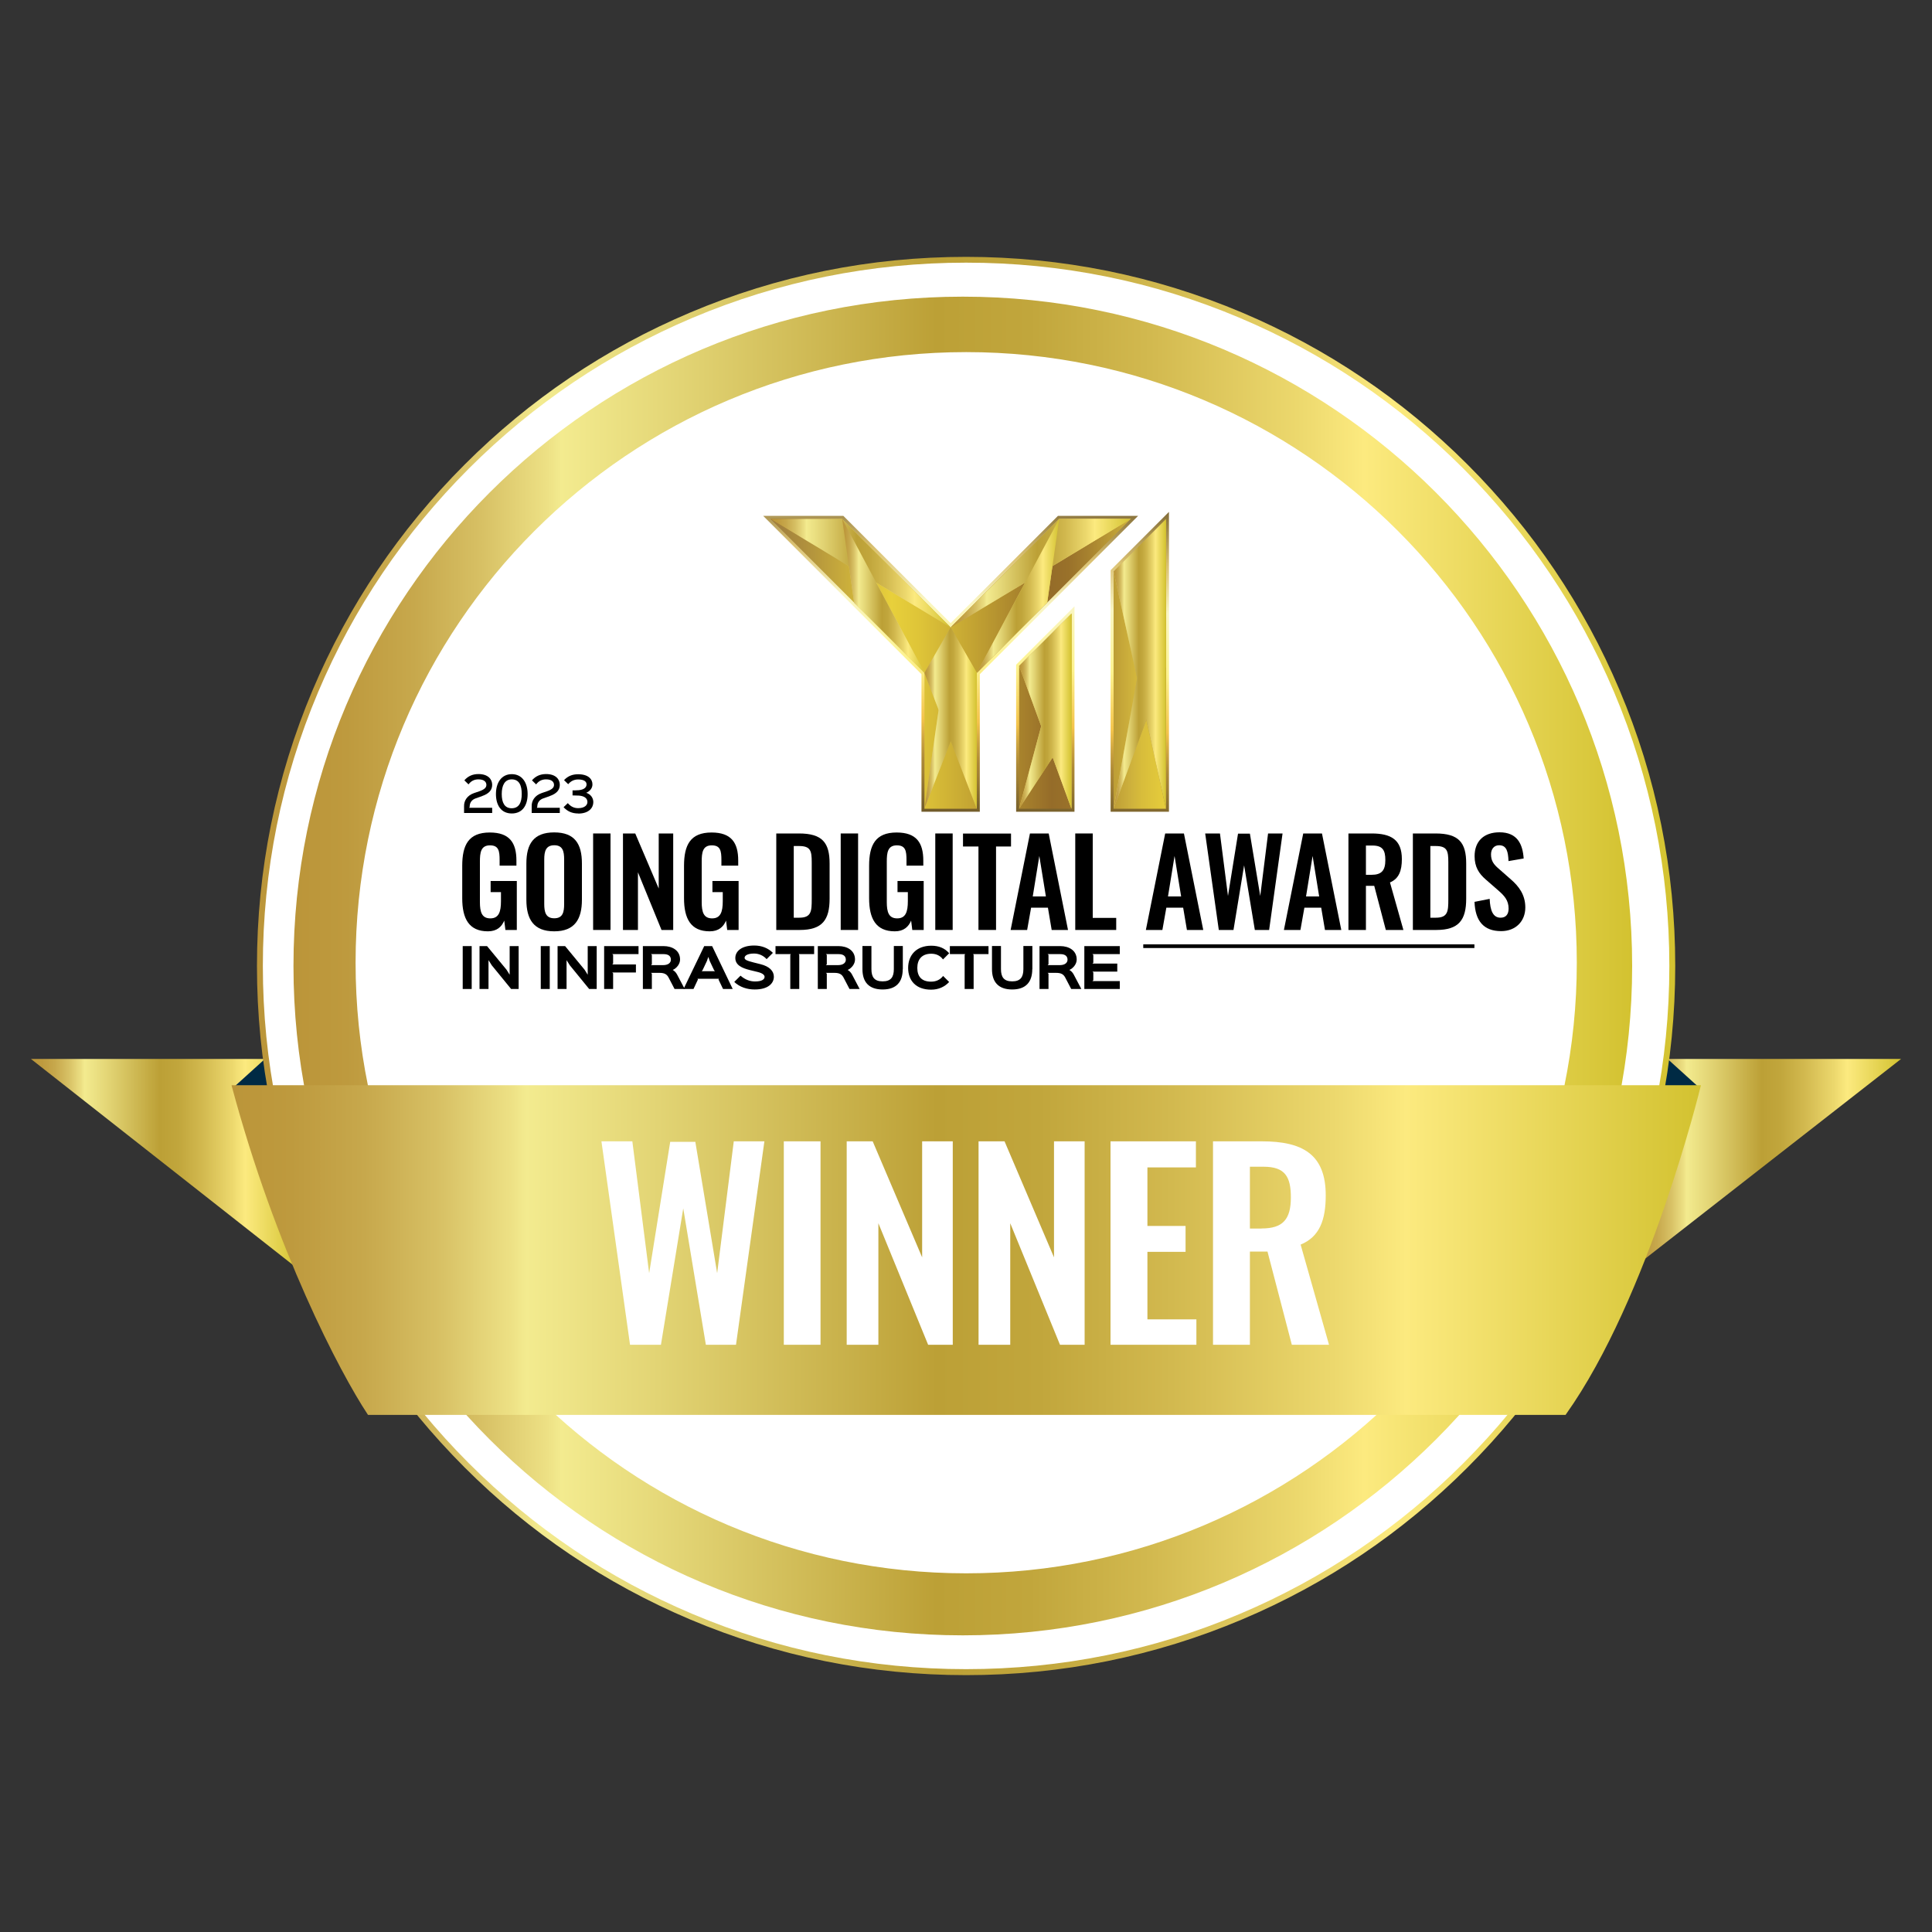 <?xml version="1.0" encoding="UTF-8"?> <svg xmlns="http://www.w3.org/2000/svg" xmlns:xlink="http://www.w3.org/1999/xlink" id="uuid-75f88b29-b693-4a87-956e-3fdd9225eb02" width="200" height="200" viewBox="0 0 200 200"><rect x="0" y="0" width="200" height="200" fill="#333333" stroke="none"/><defs><linearGradient id="uuid-1005d0e3-2e47-4fdd-babf-da798db0e491" x1="169.05" y1="81.43" x2="196.8" y2="81.43" gradientTransform="translate(0 201.88) scale(1 -1)" gradientUnits="userSpaceOnUse"><stop offset="0" stop-color="#bb9539"></stop><stop offset=".04" stop-color="#be9a3e"></stop><stop offset=".09" stop-color="#c7a84c"></stop><stop offset=".14" stop-color="#d7c064"></stop><stop offset=".19" stop-color="#ede185"></stop><stop offset=".2" stop-color="#f3eb8f"></stop><stop offset=".29" stop-color="#e2d474"></stop><stop offset=".48" stop-color="#bca036"></stop><stop offset=".55" stop-color="#c1a63c"></stop><stop offset=".64" stop-color="#d2b94f"></stop><stop offset=".75" stop-color="#ecd86d"></stop><stop offset=".8" stop-color="#fcea7f"></stop><stop offset="1" stop-color="#d3c230"></stop></linearGradient><linearGradient id="uuid-9af8c6cb-b13b-4c64-b55f-df5d12e8212f" x1="3.2" y1="81.35" x2="30.95" y2="81.35" gradientTransform="translate(0 201.88) scale(1 -1)" gradientUnits="userSpaceOnUse"><stop offset="0" stop-color="#bb9539"></stop><stop offset=".04" stop-color="#be9a3e"></stop><stop offset=".09" stop-color="#c7a84c"></stop><stop offset=".14" stop-color="#d7c064"></stop><stop offset=".19" stop-color="#ede185"></stop><stop offset=".2" stop-color="#f3eb8f"></stop><stop offset=".29" stop-color="#e2d474"></stop><stop offset=".48" stop-color="#bca036"></stop><stop offset=".55" stop-color="#c1a63c"></stop><stop offset=".64" stop-color="#d2b94f"></stop><stop offset=".75" stop-color="#ecd86d"></stop><stop offset=".8" stop-color="#fcea7f"></stop><stop offset="1" stop-color="#d3c230"></stop></linearGradient><linearGradient id="uuid-072389c4-dde2-4b16-9577-241a4c79407e" x1="26.6" y1="101.88" x2="173.42" y2="101.88" gradientTransform="translate(0 201.88) scale(1 -1)" gradientUnits="userSpaceOnUse"><stop offset="0" stop-color="#bb9539"></stop><stop offset=".04" stop-color="#be9a3e"></stop><stop offset=".09" stop-color="#c7a84c"></stop><stop offset=".14" stop-color="#d7c064"></stop><stop offset=".19" stop-color="#ede185"></stop><stop offset=".2" stop-color="#f3eb8f"></stop><stop offset=".29" stop-color="#e2d474"></stop><stop offset=".48" stop-color="#bca036"></stop><stop offset=".55" stop-color="#c1a63c"></stop><stop offset=".64" stop-color="#d2b94f"></stop><stop offset=".75" stop-color="#ecd86d"></stop><stop offset=".8" stop-color="#fcea7f"></stop><stop offset="1" stop-color="#d3c230"></stop></linearGradient><linearGradient id="uuid-f7e06c4c-8975-4d2f-a169-f26a48ad1560" x1="30.37" y1="101.88" x2="168.96" y2="101.88" gradientTransform="translate(0 201.88) scale(1 -1)" gradientUnits="userSpaceOnUse"><stop offset="0" stop-color="#bb9539"></stop><stop offset=".04" stop-color="#be9a3e"></stop><stop offset=".09" stop-color="#c7a84c"></stop><stop offset=".14" stop-color="#d7c064"></stop><stop offset=".19" stop-color="#ede185"></stop><stop offset=".2" stop-color="#f3eb8f"></stop><stop offset=".29" stop-color="#e2d474"></stop><stop offset=".48" stop-color="#bca036"></stop><stop offset=".55" stop-color="#c1a63c"></stop><stop offset=".64" stop-color="#d2b94f"></stop><stop offset=".75" stop-color="#ecd86d"></stop><stop offset=".8" stop-color="#fcea7f"></stop><stop offset="1" stop-color="#d3c230"></stop></linearGradient><linearGradient id="uuid-f36ec932-ecba-409b-b7e6-1d5d76f30848" x1="24.1" y1="72.47" x2="175.95" y2="72.47" gradientTransform="translate(0 201.88) scale(1 -1)" gradientUnits="userSpaceOnUse"><stop offset="0" stop-color="#bb9539"></stop><stop offset=".04" stop-color="#be9a3e"></stop><stop offset=".09" stop-color="#c7a84c"></stop><stop offset=".14" stop-color="#d7c064"></stop><stop offset=".19" stop-color="#ede185"></stop><stop offset=".2" stop-color="#f3eb8f"></stop><stop offset=".29" stop-color="#e2d474"></stop><stop offset=".48" stop-color="#bca036"></stop><stop offset=".55" stop-color="#c1a63c"></stop><stop offset=".64" stop-color="#d2b94f"></stop><stop offset=".75" stop-color="#ecd86d"></stop><stop offset=".8" stop-color="#fcea7f"></stop><stop offset="1" stop-color="#d3c230"></stop></linearGradient><linearGradient id="uuid-c6f75f96-148e-40ad-8a4d-919368dcfd53" x1="23.97" y1="72.47" x2="176.08" y2="72.47" gradientTransform="translate(0 201.88) scale(1 -1)" gradientUnits="userSpaceOnUse"><stop offset="0" stop-color="#bb9539"></stop><stop offset=".04" stop-color="#be9a3e"></stop><stop offset=".09" stop-color="#c7a84c"></stop><stop offset=".14" stop-color="#d7c064"></stop><stop offset=".19" stop-color="#ede185"></stop><stop offset=".2" stop-color="#f3eb8f"></stop><stop offset=".29" stop-color="#e2d474"></stop><stop offset=".48" stop-color="#bca036"></stop><stop offset=".55" stop-color="#c1a63c"></stop><stop offset=".64" stop-color="#d2b94f"></stop><stop offset=".75" stop-color="#ecd86d"></stop><stop offset=".8" stop-color="#fcea7f"></stop><stop offset="1" stop-color="#d3c230"></stop></linearGradient><linearGradient id="uuid-cbc23a7c-ef09-4f5f-a148-b02ce17996e2" x1="98.94" y1="114.9" x2="100.99" y2="150.14" gradientTransform="translate(0 201.88) scale(1 -1)" gradientUnits="userSpaceOnUse"><stop offset="0" stop-color="#4d4023"></stop><stop offset=".19" stop-color="#a18034"></stop><stop offset=".23" stop-color="#ad8937"></stop><stop offset=".29" stop-color="#cda440"></stop><stop offset=".35" stop-color="#f4c44b"></stop><stop offset=".52" stop-color="#fdf38e"></stop><stop offset=".7" stop-color="#faf6c3"></stop><stop offset=".84" stop-color="#dac172"></stop><stop offset="1" stop-color="#806a36"></stop></linearGradient><linearGradient id="uuid-54999afe-e4b2-448c-98bb-07f63a6426fa" x1="79.92" y1="133.16" x2="122.49" y2="133.16" gradientTransform="translate(0 201.88) scale(1 -1)" gradientUnits="userSpaceOnUse"><stop offset="0" stop-color="#9e7c3e"></stop><stop offset=".07" stop-color="#ad8d3d"></stop><stop offset=".22" stop-color="#d4b93b"></stop><stop offset=".29" stop-color="#e8d03b"></stop><stop offset=".36" stop-color="#dec438"></stop><stop offset=".48" stop-color="#c5a633"></stop><stop offset=".65" stop-color="#9d752a"></stop><stop offset=".68" stop-color="#956c29"></stop><stop offset=".72" stop-color="#99712a"></stop><stop offset=".77" stop-color="#a7822f"></stop><stop offset=".83" stop-color="#bd9d36"></stop><stop offset=".87" stop-color="#cdb03c"></stop><stop offset=".9" stop-color="#d8bd3b"></stop><stop offset=".95" stop-color="#e4cb3b"></stop><stop offset="1" stop-color="#e8d03b"></stop></linearGradient><linearGradient id="uuid-548dac06-0b5b-4c1e-8293-b28966029a48" x1="82.59" y1="133.16" x2="121.13" y2="133.16" gradientTransform="translate(0 201.88) scale(1 -1)" gradientUnits="userSpaceOnUse"><stop offset="0" stop-color="#926728"></stop><stop offset=".02" stop-color="#976d2c"></stop><stop offset=".06" stop-color="#a58037"></stop><stop offset=".1" stop-color="#bd9e49"></stop><stop offset=".14" stop-color="#dec863"></stop><stop offset=".18" stop-color="#faec79"></stop><stop offset=".24" stop-color="#f1e171"></stop><stop offset=".35" stop-color="#dcc55c"></stop><stop offset=".44" stop-color="#c7a948"></stop><stop offset=".49" stop-color="#cdb14e"></stop><stop offset=".51" stop-color="#d2b752"></stop><stop offset=".68" stop-color="#e7d367"></stop><stop offset=".81" stop-color="#faec79"></stop><stop offset="1" stop-color="#986e29"></stop></linearGradient><linearGradient id="uuid-934b9da3-7b53-4183-8aea-66e5b756a528" x1="79.74" y1="142.55" x2="98.41" y2="142.55" gradientTransform="translate(0 201.88) scale(1 -1)" gradientUnits="userSpaceOnUse"><stop offset="0" stop-color="#bb9539"></stop><stop offset=".04" stop-color="#be9a3e"></stop><stop offset=".09" stop-color="#c7a84c"></stop><stop offset=".14" stop-color="#d7c064"></stop><stop offset=".19" stop-color="#ede185"></stop><stop offset=".2" stop-color="#f3eb8f"></stop><stop offset=".29" stop-color="#e2d474"></stop><stop offset=".48" stop-color="#bca036"></stop><stop offset=".55" stop-color="#c1a63c"></stop><stop offset=".64" stop-color="#d2b94f"></stop><stop offset=".75" stop-color="#ecd86d"></stop><stop offset=".8" stop-color="#fcea7f"></stop><stop offset="1" stop-color="#d3c230"></stop></linearGradient><linearGradient id="uuid-fc7ceddd-c68d-45dd-95b0-14500607a366" x1="98.41" y1="142.55" x2="117.07" y2="142.55" gradientTransform="translate(0 201.88) scale(1 -1)" gradientUnits="userSpaceOnUse"><stop offset="0" stop-color="#bb9539"></stop><stop offset=".04" stop-color="#be9a3e"></stop><stop offset=".09" stop-color="#c7a84c"></stop><stop offset=".14" stop-color="#d7c064"></stop><stop offset=".19" stop-color="#ede185"></stop><stop offset=".2" stop-color="#f3eb8f"></stop><stop offset=".29" stop-color="#e2d474"></stop><stop offset=".48" stop-color="#bca036"></stop><stop offset=".55" stop-color="#c1a63c"></stop><stop offset=".64" stop-color="#d2b94f"></stop><stop offset=".75" stop-color="#ecd86d"></stop><stop offset=".8" stop-color="#fcea7f"></stop><stop offset="1" stop-color="#d3c230"></stop></linearGradient><linearGradient id="uuid-6b6bc60a-2672-4e12-815c-969e507e97ac" x1="95.69" y1="127.54" x2="101.12" y2="127.54" gradientTransform="translate(0 201.88) scale(1 -1)" gradientUnits="userSpaceOnUse"><stop offset="0" stop-color="#bb9539"></stop><stop offset=".04" stop-color="#be9a3e"></stop><stop offset=".09" stop-color="#c7a84c"></stop><stop offset=".14" stop-color="#d7c064"></stop><stop offset=".19" stop-color="#ede185"></stop><stop offset=".2" stop-color="#f3eb8f"></stop><stop offset=".29" stop-color="#e2d474"></stop><stop offset=".48" stop-color="#bca036"></stop><stop offset=".55" stop-color="#c1a63c"></stop><stop offset=".64" stop-color="#d2b94f"></stop><stop offset=".75" stop-color="#ecd86d"></stop><stop offset=".8" stop-color="#fcea7f"></stop><stop offset="1" stop-color="#d3c230"></stop></linearGradient><linearGradient id="uuid-2f664a72-4ab7-4d61-8267-ffc871ed549c" x1="105.5" y1="128.26" x2="110.92" y2="128.26" gradientTransform="translate(0 201.88) scale(1 -1)" gradientUnits="userSpaceOnUse"><stop offset="0" stop-color="#bb9539"></stop><stop offset=".04" stop-color="#be9a3e"></stop><stop offset=".09" stop-color="#c7a84c"></stop><stop offset=".14" stop-color="#d7c064"></stop><stop offset=".19" stop-color="#ede185"></stop><stop offset=".2" stop-color="#f3eb8f"></stop><stop offset=".29" stop-color="#e2d474"></stop><stop offset=".48" stop-color="#bca036"></stop><stop offset=".55" stop-color="#c1a63c"></stop><stop offset=".64" stop-color="#d2b94f"></stop><stop offset=".75" stop-color="#ecd86d"></stop><stop offset=".8" stop-color="#fcea7f"></stop><stop offset="1" stop-color="#d3c230"></stop></linearGradient><linearGradient id="uuid-d924e5d9-2007-4fe8-91b7-e07a04b7b28b" x1="115.28" y1="133.15" x2="120.7" y2="133.15" gradientTransform="translate(0 201.88) scale(1 -1)" gradientUnits="userSpaceOnUse"><stop offset="0" stop-color="#bb9539"></stop><stop offset=".04" stop-color="#be9a3e"></stop><stop offset=".09" stop-color="#c7a84c"></stop><stop offset=".14" stop-color="#d7c064"></stop><stop offset=".19" stop-color="#ede185"></stop><stop offset=".2" stop-color="#f3eb8f"></stop><stop offset=".29" stop-color="#e2d474"></stop><stop offset=".48" stop-color="#bca036"></stop><stop offset=".55" stop-color="#c1a63c"></stop><stop offset=".64" stop-color="#d2b94f"></stop><stop offset=".75" stop-color="#ecd86d"></stop><stop offset=".8" stop-color="#fcea7f"></stop><stop offset="1" stop-color="#d3c230"></stop></linearGradient><linearGradient id="uuid-160edd8e-f143-4e6f-821a-d0e222af2bc2" x1="101.12" y1="140.19" x2="109.65" y2="140.19" gradientTransform="translate(0 201.88) scale(1 -1)" gradientUnits="userSpaceOnUse"><stop offset="0" stop-color="#bb9539"></stop><stop offset=".04" stop-color="#be9a3e"></stop><stop offset=".09" stop-color="#c7a84c"></stop><stop offset=".14" stop-color="#d7c064"></stop><stop offset=".19" stop-color="#ede185"></stop><stop offset=".2" stop-color="#f3eb8f"></stop><stop offset=".29" stop-color="#e2d474"></stop><stop offset=".48" stop-color="#bca036"></stop><stop offset=".55" stop-color="#c1a63c"></stop><stop offset=".64" stop-color="#d2b94f"></stop><stop offset=".75" stop-color="#ecd86d"></stop><stop offset=".8" stop-color="#fcea7f"></stop><stop offset="1" stop-color="#d3c230"></stop></linearGradient><linearGradient id="uuid-3803ecc3-24a3-4482-8b6d-b1faeeed9a04" x1="87.18" y1="140.19" x2="95.71" y2="140.19" gradientTransform="translate(0 201.88) scale(1 -1)" gradientUnits="userSpaceOnUse"><stop offset="0" stop-color="#bb9539"></stop><stop offset=".04" stop-color="#be9a3e"></stop><stop offset=".09" stop-color="#c7a84c"></stop><stop offset=".14" stop-color="#d7c064"></stop><stop offset=".19" stop-color="#ede185"></stop><stop offset=".2" stop-color="#f3eb8f"></stop><stop offset=".29" stop-color="#e2d474"></stop><stop offset=".48" stop-color="#bca036"></stop><stop offset=".55" stop-color="#c1a63c"></stop><stop offset=".64" stop-color="#d2b94f"></stop><stop offset=".75" stop-color="#ecd86d"></stop><stop offset=".8" stop-color="#fcea7f"></stop><stop offset="1" stop-color="#d3c230"></stop></linearGradient><linearGradient id="uuid-b3741715-44f5-4949-a395-e7928b7b462f" x1="95.69" y1="127.54" x2="101.11" y2="127.54" gradientTransform="translate(0 201.88) scale(1 -1)" gradientUnits="userSpaceOnUse"><stop offset="0" stop-color="#bb9539"></stop><stop offset=".04" stop-color="#be9a3e"></stop><stop offset=".09" stop-color="#c7a84c"></stop><stop offset=".14" stop-color="#d7c064"></stop><stop offset=".19" stop-color="#ede185"></stop><stop offset=".2" stop-color="#f3eb8f"></stop><stop offset=".29" stop-color="#e2d474"></stop><stop offset=".48" stop-color="#bca036"></stop><stop offset=".55" stop-color="#c1a63c"></stop><stop offset=".64" stop-color="#d2b94f"></stop><stop offset=".75" stop-color="#ecd86d"></stop><stop offset=".8" stop-color="#fcea7f"></stop><stop offset="1" stop-color="#d3c230"></stop></linearGradient><linearGradient id="uuid-c4cce1ee-73fe-4fa3-a8d6-744abb3c25f1" x1="105.5" y1="128.26" x2="110.92" y2="128.26" gradientTransform="translate(0 201.88) scale(1 -1)" gradientUnits="userSpaceOnUse"><stop offset="0" stop-color="#bb9539"></stop><stop offset=".04" stop-color="#be9a3e"></stop><stop offset=".09" stop-color="#c7a84c"></stop><stop offset=".14" stop-color="#d7c064"></stop><stop offset=".19" stop-color="#ede185"></stop><stop offset=".2" stop-color="#f3eb8f"></stop><stop offset=".29" stop-color="#e2d474"></stop><stop offset=".48" stop-color="#bca036"></stop><stop offset=".55" stop-color="#c1a63c"></stop><stop offset=".64" stop-color="#d2b94f"></stop><stop offset=".75" stop-color="#ecd86d"></stop><stop offset=".8" stop-color="#fcea7f"></stop><stop offset="1" stop-color="#d3c230"></stop></linearGradient><linearGradient id="uuid-6ee367cd-85b8-483a-bef7-2cf027556be7" x1="115.28" y1="133.15" x2="120.7" y2="133.15" gradientTransform="translate(0 201.88) scale(1 -1)" gradientUnits="userSpaceOnUse"><stop offset="0" stop-color="#bb9539"></stop><stop offset=".04" stop-color="#be9a3e"></stop><stop offset=".09" stop-color="#c7a84c"></stop><stop offset=".14" stop-color="#d7c064"></stop><stop offset=".19" stop-color="#ede185"></stop><stop offset=".2" stop-color="#f3eb8f"></stop><stop offset=".29" stop-color="#e2d474"></stop><stop offset=".48" stop-color="#bca036"></stop><stop offset=".55" stop-color="#c1a63c"></stop><stop offset=".64" stop-color="#d2b94f"></stop><stop offset=".75" stop-color="#ecd86d"></stop><stop offset=".8" stop-color="#fcea7f"></stop><stop offset="1" stop-color="#d3c230"></stop></linearGradient></defs><g id="uuid-6d6d8080-a2ce-4c32-9074-3f1091ce25c6"><g id="uuid-8beb969a-4a5a-4b84-b312-2536aa5fd4c7"><polygon points="172.53 109.62 196.8 109.62 169.05 131.28 172.53 109.62" style="fill:url(#uuid-1005d0e3-2e47-4fdd-babf-da798db0e491); stroke-width:0px;"></polygon><polygon points="172.62 109.62 175.75 112.45 171.7 112.45 172.62 109.62" style="fill:#002a44; stroke-width:0px;"></polygon><polygon points="27.47 109.62 3.2 109.62 30.95 131.44 27.47 109.62" style="fill:url(#uuid-9af8c6cb-b13b-4c64-b55f-df5d12e8212f); stroke-width:0px;"></polygon><polygon points="27.43 109.62 24.3 112.45 28.35 112.45 27.43 109.62" style="fill:#002a44; stroke-width:0px;"></polygon><circle cx="100.01" cy="100" r="73.11" style="fill:#fff; stroke-width:0px;"></circle><path d="m100.01,173.41c-9.91,0-19.52-1.94-28.58-5.77-8.74-3.7-16.59-8.99-23.33-15.73-6.74-6.74-12.04-14.59-15.73-23.33-3.83-9.05-5.77-18.66-5.77-28.58s1.94-19.52,5.77-28.58c3.7-8.74,8.99-16.59,15.73-23.33,6.74-6.74,14.59-12.04,23.33-15.73,9.05-3.83,18.66-5.77,28.58-5.77s19.52,1.94,28.58,5.77c8.74,3.7,16.59,8.99,23.33,15.73,6.74,6.74,12.04,14.59,15.73,23.33,3.83,9.05,5.77,18.66,5.77,28.58s-1.94,19.52-5.77,28.58c-3.7,8.74-8.99,16.59-15.73,23.33-6.74,6.74-14.59,12.04-23.33,15.73-9.05,3.83-18.66,5.77-28.58,5.77Zm0-146.22c-9.83,0-19.37,1.93-28.34,5.72-8.67,3.67-16.46,8.92-23.14,15.6s-11.94,14.47-15.6,23.14c-3.8,8.98-5.72,18.51-5.72,28.34s1.93,19.37,5.72,28.34c3.67,8.67,8.92,16.46,15.6,23.14,6.69,6.69,14.47,11.94,23.14,15.6,8.98,3.8,18.51,5.72,28.34,5.72s19.37-1.92,28.34-5.72c8.67-3.67,16.46-8.92,23.14-15.6s11.94-14.47,15.6-23.14c3.8-8.98,5.72-18.51,5.72-28.34s-1.93-19.37-5.72-28.34c-3.67-8.67-8.92-16.46-15.6-23.14-6.69-6.69-14.47-11.94-23.14-15.6-8.98-3.8-18.51-5.72-28.34-5.72Z" style="fill:url(#uuid-072389c4-dde2-4b16-9577-241a4c79407e); stroke-width:0px;"></path><path d="m99.67,30.71c-38.27,0-69.29,31.02-69.29,69.29s31.02,69.29,69.29,69.29,69.29-31.02,69.29-69.29S137.93,30.71,99.67,30.71Zm.35,132.16c-34.91,0-63.21-28.3-63.21-63.21s28.3-63.21,63.21-63.21,63.21,28.3,63.21,63.21-28.3,63.21-63.21,63.21h0Z" style="fill:url(#uuid-f7e06c4c-8975-4d2f-a169-f26a48ad1560); stroke-width:0px;"></path><path d="m24.1,112.45h151.85s-5.22,21.68-13.94,33.93H38.16s-8.35-12.61-14.06-33.93h0Z" style="fill:url(#uuid-f36ec932-ecba-409b-b7e6-1d5d76f30848); stroke-width:0px;"></path><path d="m162.07,146.47H38.1l-.03-.04c-2.89-4.36-9.55-17.08-14.07-33.96l-.03-.13h152.11l-.03.12c-.05.22-5.33,21.84-13.95,33.96l-.03.04Zm-123.85-.2h123.75c8.25-11.62,13.42-31.95,13.86-33.73H24.23c4.49,16.73,11.09,29.34,13.98,33.73Z" style="fill:url(#uuid-c6f75f96-148e-40ad-8a4d-919368dcfd53); stroke-width:0px;"></path><g style="isolation:isolate;"><g style="isolation:isolate;"><path d="m62.26,118.15h3.2l1.74,13.65,2.18-13.6h2.6l2.26,13.6,1.72-13.65h3.17l-2.94,21.06h-3.12l-2.34-14.12-2.31,14.12h-3.2l-2.96-21.06Z" style="fill:#fff; stroke-width:0px;"></path><path d="m81.14,118.15h3.8v21.06h-3.8v-21.06Z" style="fill:#fff; stroke-width:0px;"></path><path d="m87.66,118.15h2.68l5.12,12.01v-12.01h3.17v21.06h-2.55l-5.15-12.58v12.58h-3.28v-21.06Z" style="fill:#fff; stroke-width:0px;"></path><path d="m101.31,118.15h2.68l5.12,12.01v-12.01h3.17v21.06h-2.55l-5.15-12.58v12.58h-3.28v-21.06Z" style="fill:#fff; stroke-width:0px;"></path><path d="m114.96,118.15h8.84v2.7h-5.02v6.06h3.95v2.68h-3.95v6.99h5.07v2.63h-8.89v-21.06Z" style="fill:#fff; stroke-width:0px;"></path><path d="m125.57,118.15h5.07c4.21,0,6.6,1.35,6.6,5.59,0,2.52-.62,4.29-2.6,5.1l2.94,10.37h-3.85l-2.52-9.65h-1.82v9.65h-3.82v-21.06Zm5.04,9.02c2.21,0,3.02-.96,3.02-3.22,0-2.13-.6-3.17-2.81-3.17h-1.43v6.4h1.22Z" style="fill:#fff; stroke-width:0px;"></path></g></g><g style="isolation:isolate;"><g style="isolation:isolate;"><path d="m47.85,92.98v-3.35c0-2.15.65-3.45,2.85-3.45,2.05,0,2.76,1.06,2.76,2.91v.52h-1.74v-.57c0-.96-.1-1.53-1-1.53-.96,0-1.04.78-1.04,1.69v4.18c0,1.04.2,1.69,1.08,1.69s1.1-.69,1.1-1.78v-.94h-1.07v-1.15h2.71v5.07h-1.18l-.12-.97c-.27.64-.76,1.11-1.69,1.11-1.97,0-2.66-1.32-2.66-3.43Z" style="stroke-width:0px;"></path><path d="m54.49,93.14v-3.75c0-2.02.74-3.22,2.88-3.22s2.87,1.2,2.87,3.22v3.75c0,2.01-.74,3.27-2.87,3.27s-2.88-1.25-2.88-3.27Zm3.91.43v-4.6c0-.84-.14-1.47-1.02-1.47s-1.04.63-1.04,1.47v4.6c0,.83.14,1.49,1.04,1.49s1.02-.67,1.02-1.49Z" style="stroke-width:0px;"></path><path d="m61.4,86.28h1.8v9.99h-1.8v-9.99Z" style="stroke-width:0px;"></path><path d="m64.49,86.28h1.27l2.43,5.7v-5.7h1.5v9.99h-1.21l-2.44-5.97v5.97h-1.55v-9.99Z" style="stroke-width:0px;"></path><path d="m70.81,92.98v-3.35c0-2.15.65-3.45,2.85-3.45,2.05,0,2.76,1.06,2.76,2.91v.52h-1.74v-.57c0-.96-.1-1.53-1-1.53-.96,0-1.04.78-1.04,1.69v4.18c0,1.04.2,1.69,1.08,1.69s1.1-.69,1.1-1.78v-.94h-1.07v-1.15h2.71v5.07h-1.18l-.12-.97c-.27.64-.76,1.11-1.69,1.11-1.97,0-2.66-1.32-2.66-3.43Z" style="stroke-width:0px;"></path><path d="m80.36,86.28h2.35c2.43,0,3.17.97,3.17,3.11v3.64c0,2.19-.75,3.24-3.09,3.24h-2.43v-9.99Zm2.38,8.72c1.25,0,1.29-.67,1.29-1.91v-3.82c0-1.2-.12-1.69-1.32-1.69h-.54v7.42h.57Z" style="stroke-width:0px;"></path><path d="m87.03,86.28h1.8v9.99h-1.8v-9.99Z" style="stroke-width:0px;"></path><path d="m89.97,92.98v-3.35c0-2.15.65-3.45,2.85-3.45,2.05,0,2.76,1.06,2.76,2.91v.52h-1.74v-.57c0-.96-.1-1.53-1-1.53-.96,0-1.04.78-1.04,1.69v4.18c0,1.04.2,1.69,1.08,1.69s1.1-.69,1.1-1.78v-.94h-1.07v-1.15h2.71v5.07h-1.18l-.12-.97c-.27.64-.76,1.11-1.69,1.11-1.97,0-2.66-1.32-2.66-3.43Z" style="stroke-width:0px;"></path><path d="m96.82,86.28h1.8v9.99h-1.8v-9.99Z" style="stroke-width:0px;"></path></g><g style="isolation:isolate;"><path d="m101.28,87.63h-1.59v-1.34h4.97v1.34h-1.55v8.64h-1.82v-8.64Z" style="stroke-width:0px;"></path></g><g style="isolation:isolate;"><path d="m106.61,86.28h1.95l2,9.99h-1.69l-.39-2.31h-1.74l-.41,2.31h-1.71l2-9.99Zm1.66,6.52l-.68-4.19-.68,4.19h1.36Z" style="stroke-width:0px;"></path><path d="m111.31,86.28h1.81v8.74h2.43v1.25h-4.24v-9.99Z" style="stroke-width:0px;"></path></g><g style="isolation:isolate;"><path d="m120.61,86.28h1.95l2,9.99h-1.69l-.39-2.31h-1.74l-.41,2.31h-1.71l2-9.99Zm1.66,6.52l-.68-4.19-.68,4.19h1.36Z" style="stroke-width:0px;"></path></g><g style="isolation:isolate;"><path d="m124.77,86.28h1.52l.83,6.47,1.04-6.45h1.23l1.07,6.45.81-6.47h1.5l-1.39,9.99h-1.48l-1.11-6.69-1.1,6.69h-1.52l-1.41-9.99Z" style="stroke-width:0px;"></path></g><g style="isolation:isolate;"><path d="m134.9,86.28h1.95l2,9.99h-1.69l-.39-2.31h-1.74l-.41,2.31h-1.71l2-9.99Zm1.66,6.52l-.68-4.19-.68,4.19h1.36Z" style="stroke-width:0px;"></path><path d="m139.59,86.28h2.4c2,0,3.13.64,3.13,2.65,0,1.2-.3,2.03-1.23,2.42l1.39,4.92h-1.82l-1.2-4.57h-.86v4.57h-1.81v-9.99Zm2.39,4.28c1.05,0,1.43-.46,1.43-1.53,0-1.01-.28-1.5-1.33-1.5h-.68v3.03h.58Z" style="stroke-width:0px;"></path><path d="m146.26,86.28h2.35c2.43,0,3.17.97,3.17,3.11v3.64c0,2.19-.75,3.24-3.09,3.24h-2.43v-9.99Zm2.38,8.72c1.25,0,1.29-.67,1.29-1.91v-3.82c0-1.2-.12-1.69-1.32-1.69h-.54v7.42h.57Z" style="stroke-width:0px;"></path><path d="m152.64,93.36l1.57-.31c.05,1.18.33,1.95,1.13,1.95.58,0,.83-.39.83-.94,0-.86-.44-1.34-1.1-1.91l-1.26-1.1c-.72-.62-1.16-1.31-1.16-2.42,0-1.58.99-2.47,2.58-2.47,1.87,0,2.4,1.26,2.5,2.71l-1.57.27c-.04-.94-.17-1.64-.97-1.64-.54,0-.84.41-.84.94,0,.68.28,1.05.81,1.5l1.25,1.1c.81.7,1.49,1.58,1.49,2.9,0,1.44-1.01,2.45-2.5,2.45-1.82,0-2.69-1.06-2.76-3.05Z" style="stroke-width:0px;"></path></g></g><rect x="118.35" y="97.76" width="34.28" height=".38" style="stroke-width:0px;"></rect><g style="isolation:isolate;"><g style="isolation:isolate;"><path d="m48.83,102.38h-.93v-4.44h.93v4.44Z" style="stroke-width:0px;"></path><path d="m53.69,102.38h-.78l-2-2.45-.33-.52h-.01v2.97h-.93v-4.44h.78l2.02,2.45.31.5h.01v-2.95h.93v4.44Z" style="stroke-width:0px;"></path><path d="m56.91,102.38h-.93v-4.44h.93v4.44Z" style="stroke-width:0px;"></path><path d="m61.77,102.38h-.78l-2-2.45-.33-.52h-.01v2.97h-.93v-4.44h.78l2.02,2.45.31.5h.01v-2.95h.93v4.44Z" style="stroke-width:0px;"></path><path d="m66.1,98.77h-2.72l.09.08v.9l-.09.09h2.45v.83h-2.45l.09.09v1.62h-.93v-4.44h3.56v.83Z" style="stroke-width:0px;"></path><path d="m70.88,102.38h-1.05l-.61-1.17c-.18-.35-.43-.5-.95-.5h-.88l.09.08v1.59h-.93v-4.44h2.15c.88,0,1.7.44,1.7,1.39,0,.47-.36.9-.76,1.08h0c.15.08.33.24.45.47l.79,1.5Zm-2.18-3.61h-1.31l.09.08v.97l-.09.09h1.25c.57,0,.81-.27.81-.56,0-.38-.26-.58-.75-.58Z" style="stroke-width:0px;"></path><path d="m75.87,102.38h-1.02l-.47-.98.05-.08h-2.23l.05.08-.46.98h-1.03l2.14-4.44h.82l2.13,4.44Zm-1.85-1.84l-.09-.09-.46-.97-.14-.41h-.01s-.14.41-.14.41l-.46.97-.09.09h1.39Z" style="stroke-width:0px;"></path><path d="m78.12,102.43c-.79,0-1.55-.25-2.11-.78l.65-.65c.46.41.98.6,1.5.6.73,0,.99-.23.99-.48,0-.14-.13-.36-.71-.5-.1-.02-.72-.18-.82-.2-.79-.2-1.5-.5-1.5-1.25,0-.71.67-1.29,1.95-1.29.8,0,1.45.27,1.94.76l-.65.65c-.31-.35-.78-.58-1.29-.58-.72,0-.99.23-.99.44,0,.19.2.3.92.48.1.03.61.16.72.18.93.23,1.39.71,1.39,1.3,0,.69-.6,1.32-1.97,1.32Z" style="stroke-width:0px;"></path><path d="m84.27,98.77h-1.58l.05.09v3.52h-.93v-3.52l.05-.09h-1.58v-.83h4v.83Z" style="stroke-width:0px;"></path><path d="m88.99,102.38h-1.05l-.61-1.17c-.18-.35-.43-.5-.95-.5h-.88l.09.08v1.59h-.93v-4.44h2.15c.88,0,1.7.44,1.7,1.39,0,.47-.36.9-.76,1.08h0c.15.08.33.24.45.47l.79,1.5Zm-2.18-3.61h-1.31l.09.08v.97l-.09.09h1.25c.57,0,.81-.27.81-.56,0-.38-.26-.58-.75-.58Z" style="stroke-width:0px;"></path><path d="m93.45,100.33c0,1.33-.67,2.1-2.08,2.1s-2.09-.76-2.09-2.1v-2.4h.93v2.39c0,.84.31,1.27,1.16,1.27s1.16-.43,1.16-1.27v-2.39h.93v2.4Z" style="stroke-width:0px;"></path><path d="m98.26,101.65c-.47.51-1.11.8-1.87.8-1.56,0-2.38-.93-2.38-2.25s.85-2.3,2.39-2.3c.8,0,1.39.25,1.86.78l-.64.64c-.29-.39-.69-.59-1.22-.59-1.01,0-1.44.63-1.44,1.47s.4,1.42,1.43,1.42c.53,0,.95-.21,1.24-.59l.63.63Z" style="stroke-width:0px;"></path><path d="m102.32,98.77h-1.58l.05.09v3.52h-.93v-3.52l.05-.09h-1.58v-.83h4v.83Z" style="stroke-width:0px;"></path><path d="m106.86,100.33c0,1.33-.67,2.1-2.08,2.1s-2.09-.76-2.09-2.1v-2.4h.93v2.39c0,.84.31,1.27,1.16,1.27s1.16-.43,1.16-1.27v-2.39h.93v2.4Z" style="stroke-width:0px;"></path><path d="m111.94,102.38h-1.05l-.61-1.17c-.18-.35-.43-.5-.95-.5h-.88l.09.08v1.59h-.93v-4.44h2.15c.88,0,1.7.44,1.7,1.39,0,.47-.36.9-.76,1.08h0c.15.08.33.24.45.47l.79,1.5Zm-2.18-3.61h-1.31l.09.08v.97l-.09.09h1.25c.57,0,.81-.27.81-.56,0-.38-.26-.58-.75-.58Z" style="stroke-width:0px;"></path><path d="m115.92,102.38h-3.67v-4.44h3.67v.83h-2.83l.09.09v.8l-.09.09h2.57v.83h-2.57l.09.09v.8l-.09.09h2.83v.83Z" style="stroke-width:0px;"></path></g></g><g style="isolation:isolate;"><g style="isolation:isolate;"><path d="m49.89,82.42l-.63.22c-.42.14-.64.45-.64.86,0,.02-.02.06-.02.08l-.03.04h2.38v.54h-2.91v-.69c-.02-.57.31-1.12,1.03-1.37l.53-.18c.57-.2.75-.4.75-.67s-.19-.57-.82-.57c-.43,0-.76.16-1.03.52l-.43-.42c.38-.44.86-.65,1.46-.65,1.01,0,1.42.55,1.42,1.11,0,.52-.3.91-1.05,1.17Z" style="stroke-width:0px;"></path><path d="m52.98,84.21c-1.08,0-1.64-.82-1.64-2.01s.58-2.06,1.64-2.06,1.64.87,1.64,2.06-.55,2.01-1.64,2.01Zm0-3.53c-.75,0-1.04.65-1.04,1.52s.28,1.47,1.03,1.47,1.04-.59,1.04-1.47-.25-1.52-1.04-1.52Z" style="stroke-width:0px;"></path><path d="m56.89,82.42l-.63.22c-.42.14-.64.45-.64.86,0,.02-.02.06-.02.08l-.03.04h2.38v.54h-2.91v-.69c-.02-.57.31-1.12,1.03-1.37l.53-.18c.57-.2.75-.4.75-.67s-.19-.57-.82-.57c-.43,0-.76.16-1.03.52l-.43-.42c.38-.44.86-.65,1.46-.65,1.01,0,1.42.55,1.42,1.11,0,.52-.3.91-1.05,1.17Z" style="stroke-width:0px;"></path><path d="m59.85,84.21c-.63,0-1.11-.22-1.51-.65l.44-.42c.28.33.62.52,1.07.52.72,0,.96-.36.96-.63,0-.35-.26-.62-.87-.67-.17-.01-.67-.02-.67-.02v-.52s.51,0,.64-.02c.64-.06.81-.36.81-.6s-.18-.51-.87-.51c-.43,0-.76.17-1.03.49l-.43-.42c.39-.42.86-.61,1.46-.61,1.06,0,1.48.51,1.48,1.05,0,.39-.25.69-.64.87h0c.45.15.73.52.73.97,0,.57-.45,1.18-1.56,1.18Z" style="stroke-width:0px;"></path></g></g><path d="m114.97,84.03v-25l6.04-6.04v31.04h-6.04Zm-9.78,0v-15.22l6.04-6.04v21.26h-6.04,0Zm-9.8,0v-14.24l-16.39-16.39h8.3l11.11,11.11,11.11-11.11h8.3l-16.39,16.39v14.24h-6.04,0Z" style="fill:url(#uuid-cbc23a7c-ef09-4f5f-a148-b02ce17996e2); stroke-width:0px;"></path><path d="m115.28,83.72h5.42v-29.98l-5.42,5.42v24.56h0Zm-9.78,0h5.42v-20.2l-5.42,5.42v14.78h0Zm4.15-30.01l-11.24,11.24-11.24-11.24h-7.42l15.95,15.95v14.06h5.42v-14.06l15.95-15.95h-7.42Z" style="fill:url(#uuid-54999afe-e4b2-448c-98bb-07f63a6426fa); stroke-width:0px;"></path><path d="m98.41,64.95l-18.66-11.24h7.42l11.24,11.24Zm18.66-11.24h-7.42l-11.24,11.24,18.66-11.24Zm-15.95,15.95l-2.71-4.71-2.71,4.71,5.42,14.06v-14.06h0Zm9.8-6.14l-5.42,5.42,5.42,14.78v-20.2h0Zm9.78-9.78l-5.42,5.42,5.42,24.56m-12.29-21.36l1.24-8.66-8.53,15.95,7.3-7.3h0Zm-12.7,7.3l-8.53-15.95,1.24,8.68,7.29,7.27h0Zm-.02,14.06s5.47-13.96,5.42-14.06-2.71-4.71-2.71-4.71l-2.71,18.77h0Zm15.22-8.29v-11.91l-5.42,20.2,5.42-8.29Zm9.78-6.39v-15.3l-5.42,29.98,5.42-14.68Z" style="fill:url(#uuid-548dac06-0b5b-4c1e-8293-b28966029a48); stroke-width:0px;"></path><polygon points="98.41 64.95 79.74 53.71 87.16 53.71 98.41 64.95" style="fill:url(#uuid-934b9da3-7b53-4183-8aea-66e5b756a528); stroke-width:0px;"></polygon><polygon points="98.41 64.95 109.65 53.71 117.07 53.71 98.41 64.95" style="fill:url(#uuid-fc7ceddd-c68d-45dd-95b0-14500607a366); stroke-width:0px;"></polygon><polygon points="101.12 69.66 98.41 64.95 95.69 69.66 101.12 83.72 101.12 69.66" style="fill:url(#uuid-6b6bc60a-2672-4e12-815c-969e507e97ac); stroke-width:0px;"></polygon><polygon points="110.92 63.52 105.5 68.94 110.92 83.72 110.92 63.52" style="fill:url(#uuid-2f664a72-4ab7-4d61-8267-ffc871ed549c); stroke-width:0px;"></polygon><polyline points="120.7 53.74 115.28 59.16 120.7 83.72" style="fill:url(#uuid-d924e5d9-2007-4fe8-91b7-e07a04b7b28b); stroke-width:0px;"></polyline><polygon points="101.12 69.66 109.65 53.71 108.41 62.37 101.12 69.66" style="fill:url(#uuid-160edd8e-f143-4e6f-821a-d0e222af2bc2); stroke-width:0px;"></polygon><polygon points="95.71 69.66 87.18 53.71 88.42 62.39 95.71 69.66" style="fill:url(#uuid-3803ecc3-24a3-4482-8b6d-b1faeeed9a04); stroke-width:0px;"></polygon><path d="m95.69,83.72s5.47-13.96,5.42-14.06-2.71-4.71-2.71-4.71l-2.71,18.77h0Z" style="fill:url(#uuid-b3741715-44f5-4949-a395-e7928b7b462f); stroke-width:0px;"></path><polygon points="105.5 83.72 110.92 63.52 110.92 75.44 105.5 83.72" style="fill:url(#uuid-c4cce1ee-73fe-4fa3-a8d6-744abb3c25f1); stroke-width:0px;"></polygon><polygon points="115.28 83.72 120.7 53.74 120.69 69.04 115.28 83.72" style="fill:url(#uuid-6ee367cd-85b8-483a-bef7-2cf027556be7); stroke-width:0px;"></polygon></g></g></svg> 